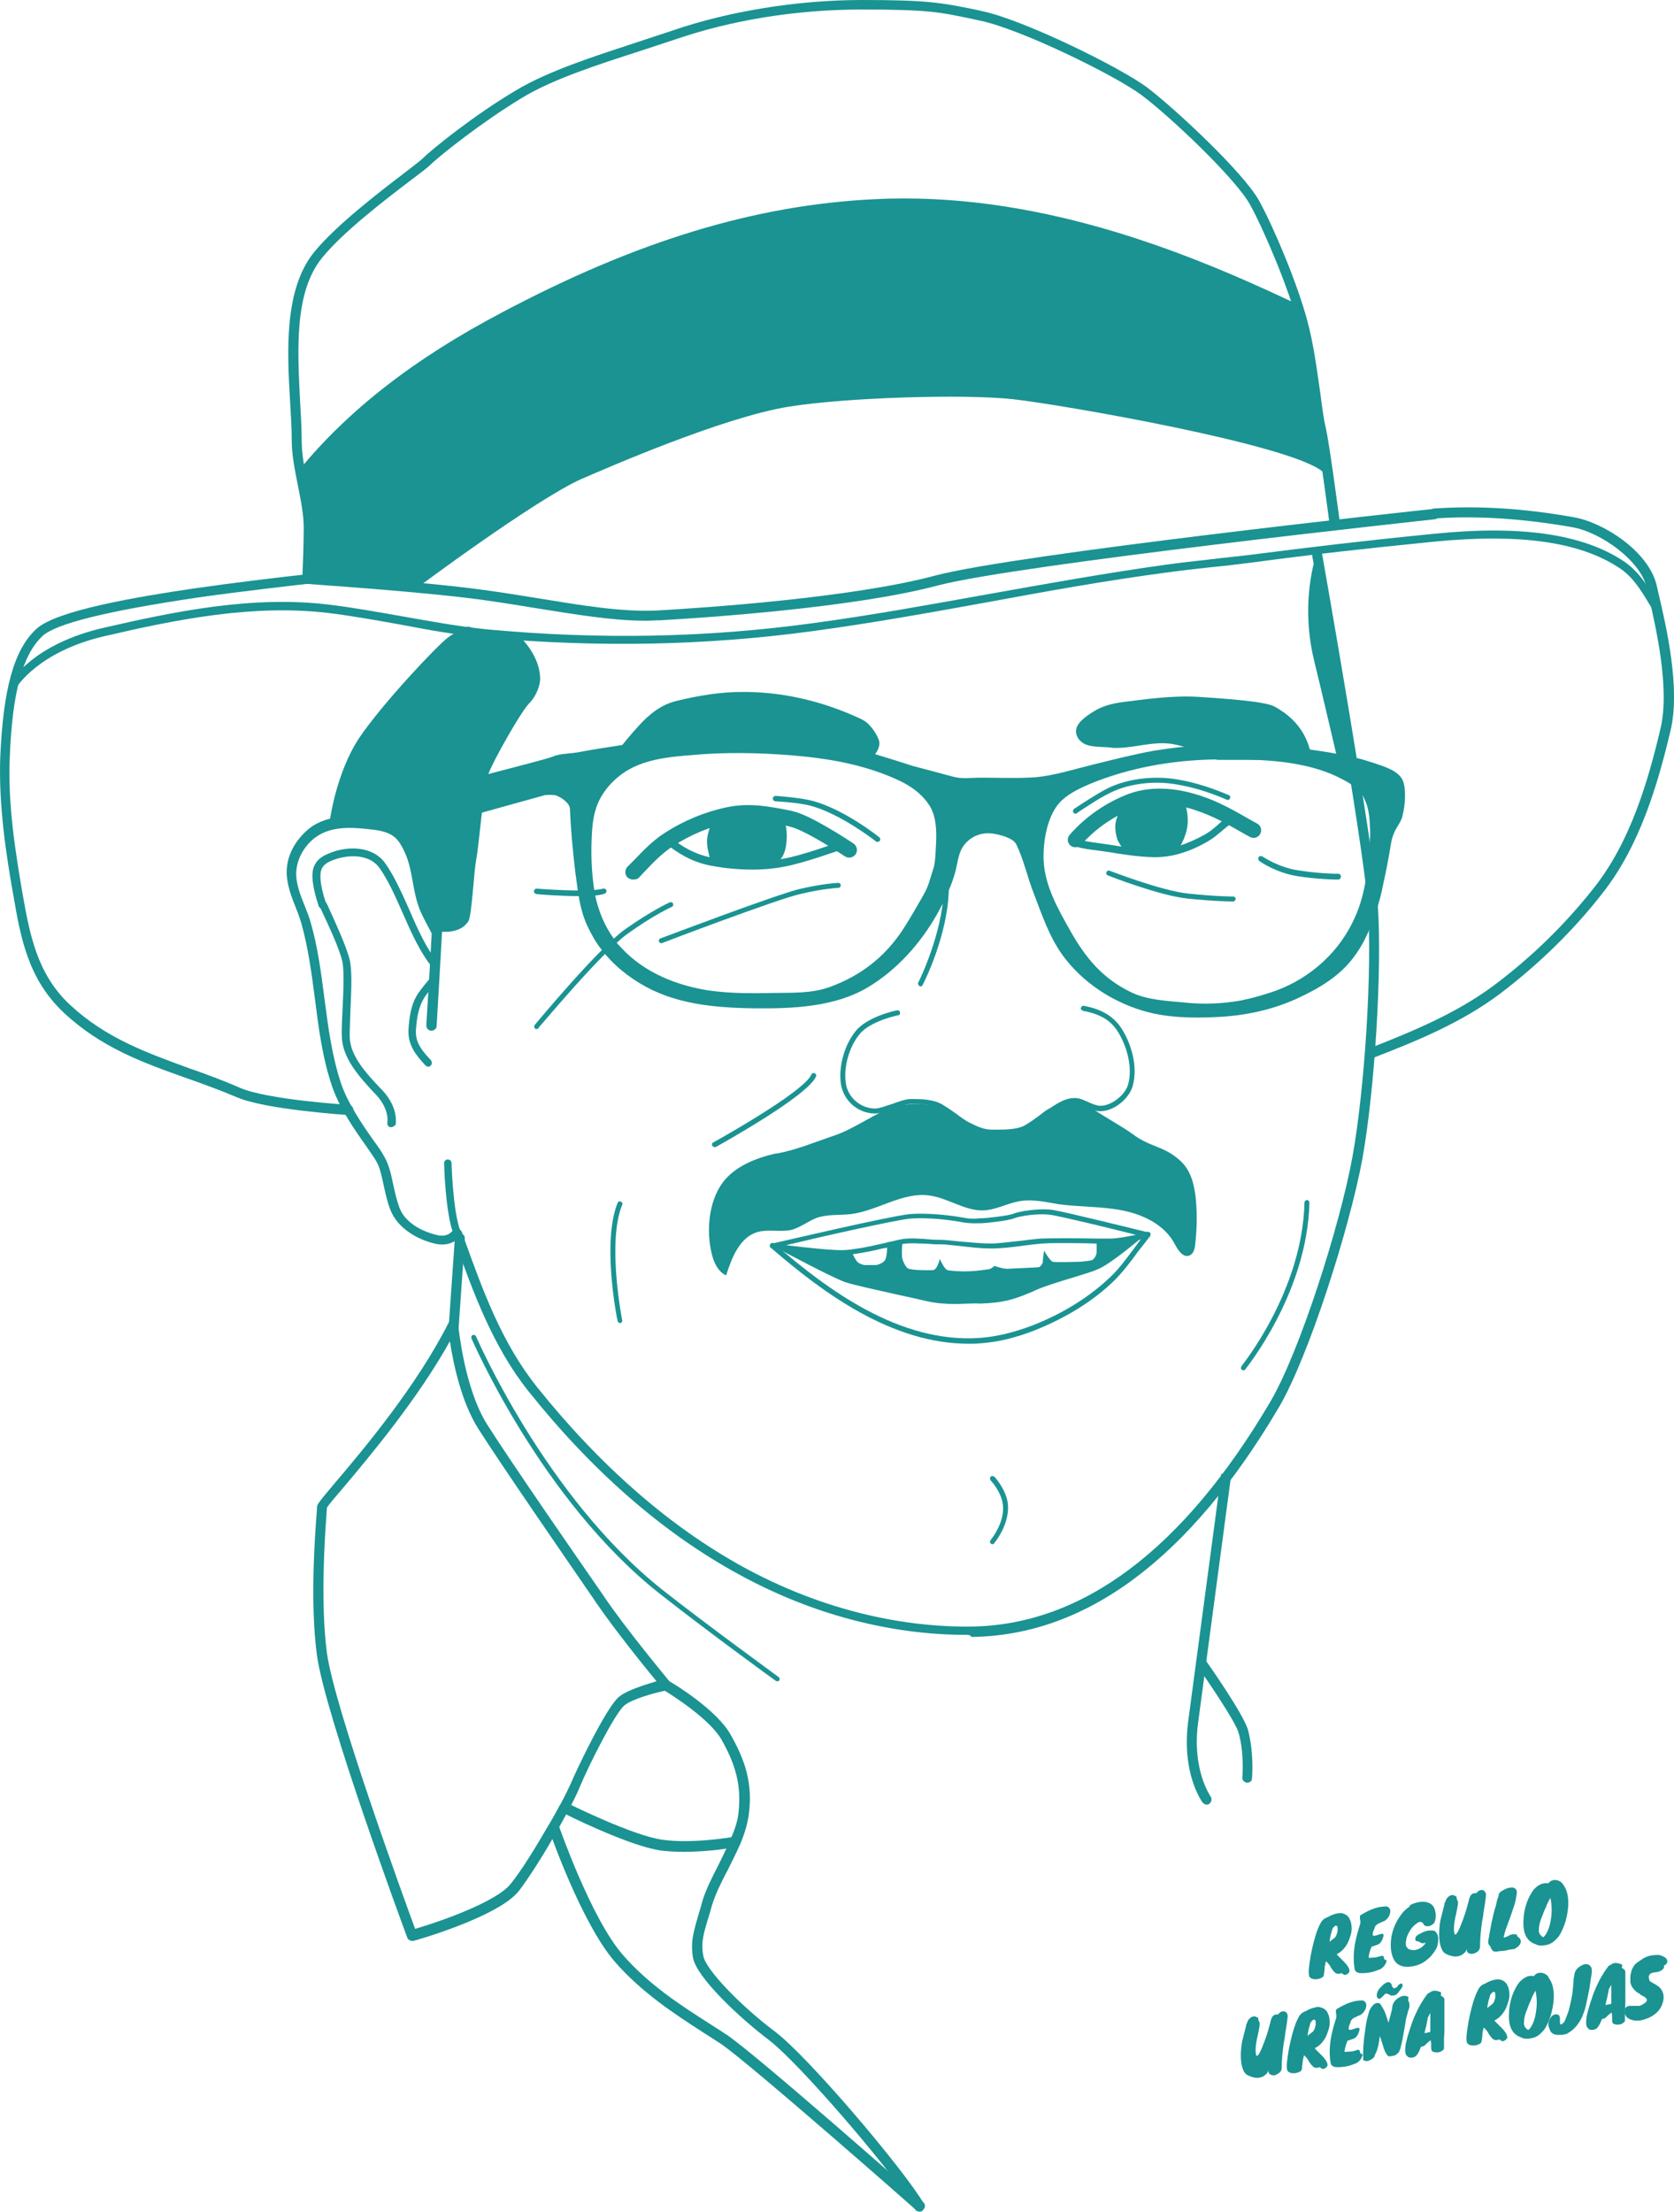 <?xml version="1.0" encoding="UTF-8"?>
<svg xmlns="http://www.w3.org/2000/svg" id="Lager_1" data-name="Lager 1" viewBox="0 0 404.31 534.1">
  <defs>
    <style>
      .cls-1 {
        fill: #1a9392;
        stroke-width: 0px;
      }
    </style>
  </defs>
  <g>
    <path class="cls-1" d="M172.56,277c-.2,0-.4-.1-.5-.3-.2-.3-.1-.7.2-.8,6.1-3.4,22.2-12.8,23.7-16.4.1-.3.5-.5.8-.3.3.1.5.5.3.8-2,4.7-23.3,16.5-24.2,17-.1,0-.2,0-.3,0Z"></path>
    <path class="cls-1" d="M273.36,299.1l-11,.4-9.7-.1s-.2,0-.6.1h-.5l-7.8,1h-9.9l-5.6-.6-9.7-.3-4.3,1-.6.1-1.7.4-5,.9h0l-1.1.2h-.3l-8.4-.3-6.9-.7h-.3l1.1.8,9,4.7,5,2.2,6.3,1.6,11.2,2.5,6.3,1,7.4-.2,6.9-.8,5.9-1.9,5.9-2.2,8.9-2.8,3.7-1.9,4.7-3.4,1.4-1.1.6-.5-.9-.1ZM217.96,300.3c1.7-.3,4.5-.1,6.6,0,1.1.1,2,.1,2.7.1.9,0,2.6.2,4.5.4,2.5.3,5.4.6,7.4.6h0c2.3,0,5.2-.3,8-.7,1.6-.2,3.2-.4,4.5-.5,2.5-.2,8.9-.1,13.2,0v2.2c0,.7-.6,1.7-1.1,1.9-.5.2-2.9.4-2.9.4,0,0-5.9.2-6.6,0s-2.1-2.7-2.1-2.7c0,0-.3,2.2-.3,2.7s-.6,1.2-.9,1.3c-.3.1-6.2.3-7.4.4s-3.4-.7-3.4-.7c0,0-.5.6-1.3.8-.8.1-2.5.4-4.7.5s-4.7-.1-5.4-.3c-.7-.3-1.8-2.7-1.8-2.7-.2,1.2-.9,2.6-1.5,2.7s-3.7,0-3.7,0c0,0-2-.1-2.5-.4s-1.3-1.8-1.4-2.8c-.1-.9,0-2.6.1-3.2,0,.1,0,0,0,0ZM206.56,302.8c.2,0,.4-.1.6-.1,1.9-.3,4-.7,5.9-1.2.2,0,.4-.1.6-.1s.4-.1.6-.1c0,1.2-.2,2.5-.5,3-.5.7-1.5,1.1-2.2,1.2h-2.8c-.5-.1-1.4-.4-1.7-.8-.3-.3-.8-1.2-1.1-1.8.2-.1.4-.1.6-.1Z"></path>
    <path class="cls-1" d="M338.86,188.6c-1-2.5-4.6-3.5-6.9-4.3-1.4-.4-2.7-.9-4.1-1.2-.4-.1-.9-.2-1.3-.3s-.9-.2-1.3-.3c-.9-.2-1.7-.4-2.6-.5-2.1-.4-4.2-.7-6.3-1-3.7-.5-7.4-.7-11.1-.9-6.3-.3-12.6-.3-18.8.2h0c-2.6.2-5.2.6-7.8,1-5,.9-10,2.2-14.9,3.4-4.5,1.1-9.1,2.6-13.7,3-3.8.3-9.7.1-12.9.1s-4.7.4-7.2-.3-9.4-2.5-9.4-2.5c0,0-4.6-1.5-9.3-2.9-1.9-.6-3.8-1.1-5.4-1.5-16.2-4.1-35.8-3.9-53.6-1-.7.1-1.3.2-1.9.3h0c-3.8.6-7.3,1.1-9.8,1.6-2.9.6-5.3.4-7,1.2-1.2.5-9.8,2.7-15.5,4.2-2.8.7-4.8,1.2-4.8,1.2v9l3.3-.9,15.1-4.2s1.2-.1,2.2,0,3.7,1.7,3.8,3.3c.2,5.1.7,10.3,1.3,15.4.2,1.5.4,2.9.6,4.4,0,.4.1.8.2,1.2.4,2.5,1,4.9,2.1,7.3,1,2.1,2.1,4.1,3.5,5.8.3.3.5.7.8,1,3.1,3.7,7.1,6.6,11.4,8.7,1.1.5,2.3,1,3.4,1.4,6.8,2.4,14,2.9,21.2,3,9.2.1,19.5-.3,27.5-5.1,7-4.2,12.7-10.6,16.7-17.7.4-.8.9-1.6,1.3-2.4h0c.5-1.1,1.1-2.2,1.5-3.3h0c.6-1.4,1.1-2.8,1.5-4.2.8-2.8.7-5.6,3.1-7.7,1.6-1.5,3.8-2.1,6-1.8,1.5.2,4.9,1,5.7,2.6,1.8,3.7,2.7,8,4.2,11.8,2,5.2,3.7,10.4,7,15,4.7,6.4,11.6,11,19.1,13.3,5.8,1.8,12.2,1.9,18.2,1.6,6.6-.3,13.3-1.7,19.4-4.5,5.2-2.4,10.3-5.4,13.7-10.1,1.5-2,2.7-4.2,3.6-6.4.9-2,1.6-4.1,2.2-6.1h0c.5-1.6.9-3.3,1.2-4.9.7-3.1,1.3-6.2,1.8-9.3.2-1.5.6-2.8,1.3-4.1.6-1.1,1.4-2.1,1.6-3.3.6-2.3.9-6.2.1-8.3ZM226.06,204.1c-.1,1.7-.1,3.5-.5,5.2-.1.3-.2.7-.3,1-.7,2.1-1,3.7-2.1,5.6-1.4,2.5-3.7,6.5-5.3,8.9-4.3,6.4-10,10.8-17.3,13.5-4.6,1.7-9.5,1.4-14.3,1.5-5,.1-10,.1-15-.6-7.8-1.2-15.6-4.3-21.1-10.2-.4-.4-.8-.9-1.2-1.3-.2-.3-.5-.7-.7-1-2.3-3.2-3.7-6.7-4.5-10.4-.1-.4-.2-.8-.2-1.2-.6-3.7-.8-7.6-.7-11.5.1-2.7.2-5.5,1-8.1,1.2-4.1,4.5-7.7,8.1-9.7,5.3-3,12.2-3.2,18.2-3.7,8-.5,16.2-.2,24.2.6,7.7.8,15.5,2.4,22.6,5.7,2.8,1.3,5.5,3.1,7.3,5.8,1.9,2.6,2,6.6,1.8,9.9ZM330.06,211.1c0,.2-.1.5-.1.7s-.1.5-.1.7h0c-.5,3.1-1.3,6.1-2.6,9-3.6,8.2-10.6,14.6-19,17.7-2.8,1-5.6,1.8-8.5,2.4-4.5.8-9.1,1-13.7.5-4.2-.4-8.9-.6-12.7-2.4-7-3.3-11.2-8.4-14.9-15-3-5.3-6.1-10.8-6.4-16.9-.2-4.6.9-11.5,4.6-14.7,1.9-1.7,4.3-2.8,6.6-3.8,9.5-3.9,19.7-5.7,30-5.9h7.6c7.5.2,15.4,1,22,4.1,1.2.6,2.4,1.2,3.6,2h0c1.3.8,2.3,1.8,2.9,3v.1c1.1,2,1.4,4.3,1.5,6.8.1,1.1.1,2.3,0,3.4h0c0,2.7-.4,5.5-.8,8.3Z"></path>
    <path class="cls-1" d="M240.96,274.2h-1.3c-2.3,0-3.9-.8-5.6-1.7l-.4-.2c-1-.5-2.2-1.4-3.5-2.3-1.1-.8-2.2-1.6-3.2-2.2-2-1.2-4.9-1.2-7-1.2-1,0-2.5.6-4.1,1.1-1.7.6-3.3,1.2-4.5,1.2-4.2,0-7.8-3.2-8.3-7.4-.5-4.1.9-9.2,3.6-12.5,2.8-3.5,9.7-5,10-5,.3-.1.7.1.7.5.1.3-.1.7-.5.7-.1,0-6.8,1.4-9.3,4.6-2.5,3.1-3.8,7.8-3.3,11.6.4,3.6,3.6,6.3,7.1,6.3,1,0,2.5-.6,4.1-1.1,1.7-.6,3.3-1.2,4.5-1.2,2.3,0,5.3,0,7.6,1.3,1,.6,2.2,1.4,3.3,2.2,1.2.9,2.4,1.8,3.3,2.2l.4.2c1.6.8,3.1,1.5,5.1,1.5h.6c2.2,0,4.9,0,6.8-.8,1.4-.7,3.3-2.1,4.6-3.1.6-.5,1.2-.9,1.6-1.1l.2-.1c2.3-1.5,4.9-3.3,7.9-2.2.5.2.9.4,1.4.6.8.4,1.6.7,2.5.9,2.8.4,6.5-2.5,7.2-5.1,1.2-4.2-.4-9.5-2.5-12.8-1.7-2.7-4.2-4.2-8.4-5-.3-.1-.6-.4-.5-.7s.4-.6.7-.5c4.4.8,7.3,2.6,9.2,5.6,2.1,3.3,4,8.9,2.6,13.8-.9,3.2-5,6.5-8.6,6-1-.2-1.9-.6-2.8-.9-.4-.2-.9-.4-1.3-.5-2.4-.9-4.6.6-6.8,2l-.2.1c-.4.3-.9.6-1.5,1.1-1.5,1.1-3.3,2.5-4.9,3.2-1.8.9-4.3.9-6.5.9Z"></path>
    <path class="cls-1" d="M187.16,278.6c-4.7,1.1-9.8,3.1-12.7,7.1-3.4,4.7-3.9,11.9-2.5,17.3.5,2,1.5,4.1,3.4,5,1.4-4.3,3.3-9.3,7.7-10.5,2.6-.7,5.5.1,8.1-.5,2.2-.6,4-2.1,6.1-2.9,2.6-.9,5.5-.6,8.2-.9,6.5-.8,12.5-5.4,19-4.5,4.5.6,8.5,3.7,13,3.6,3.2-.1,6.1-1.9,9.3-2.3,2.9-.4,5.9.3,8.9.8,5.1.7,10.3.5,15.4,1.5s10.2,3.5,12.6,8c.8,1.5,2,3.5,3.6,2.9,1-.4,1.3-1.6,1.4-2.6.4-3.5.5-7.1.2-10.6s-1.1-7.2-3.7-9.6c-4.1-3.8-7.2-3.2-11.7-6.6-2.6-1.9-7.8-4.7-10.4-6.6-2-1.4-5.2-1.1-7.3,0-2.1,1.1-4.6,3.5-6.7,4.7-4.5,2.4-10.4,2.1-15.1.1-2.9-1.3-3.6-3.5-6.6-4.5-4.2-1.3-9.1-1.2-13.1.4-4,1.7-8.8,5.1-13,6.4-4.4,1.5-8.7,3.3-13.3,4.2-.2,0-.5.1-.8.1Z"></path>
    <path class="cls-1" d="M230.56,314.9c-2.3,0-4.6-.2-6.8-.7-1.7-.4-4.4-1-7.2-1.6-4.9-1.1-10.4-2.3-12.5-3-3.3-1.2-15.3-7.6-15.8-7.9-.3-.2-.4-.5-.3-.8.2-.3.5-.4.8-.3.1.1,12.4,6.7,15.6,7.8,2,.7,7.5,1.9,12.4,3,2.8.6,5.5,1.2,7.3,1.6,4,1,8.4.7,12.7.4l1.9-.1c4.5-.3,7.1-1.4,10.8-2.9l.4-.2c2.2-.9,5.6-2,8.7-2.9,2.5-.8,4.9-1.5,6.2-2,2.8-1.1,9.7-6.9,9.7-7,.3-.2.6-.2.9.1.2.3.2.6-.1.9-.3.2-7.1,6-10.1,7.2-1.3.6-3.7,1.3-6.3,2.1-3,.9-6.5,2-8.6,2.9l-.4.2c-3.7,1.6-6.4,2.7-11.2,3l-1.9.1c-2-.1-4.1.1-6.2.1Z"></path>
    <path class="cls-1" d="M233.96,324.5c-18.6,0-35.2-12.3-47.8-23.2-.3-.2-.3-.6-.1-.9s.6-.3.9-.1c13,11.3,30.4,24.1,49.6,22.8,4.1-.3,8.3-1.3,13-3.1,7.4-2.9,13.8-7,18.7-11.7,2.1-2,3.9-4.5,5.7-6.9.9-1.2,1.8-2.5,2.8-3.7.2-.3.6-.3.9-.1.3.2.3.6.1.9-.9,1.2-1.8,2.4-2.8,3.6-1.8,2.5-3.7,5-5.8,7.1-5,4.9-11.6,9-19.1,12-4.8,1.9-9.1,2.9-13.3,3.2-1,.1-1.9.1-2.8.1Z"></path>
    <path class="cls-1" d="M277.76,297.9h0c0-.1-.1-.2-.2-.2,0,0-.1-.1-.2-.1h-.1c-2-.5-19.8-4.9-22.9-5.4-3.3-.5-8.2.3-9.6.9-1.1.5-6.8,1.1-7.5,1.1h-.7c-.8.1-1.9.2-3.6-.1-2.7-.5-8.5-1.3-13.3-.9-4.9.5-30.9,6.6-33.1,7.1h-.1q-.1,0-.2.1c-.1,0-.2.1-.2.2s-.1.2-.1.3h0c0,.2.1.3.2.4s.2.1.3.1.8.1,1.9.2h.1c.7.1,1.5.2,2.4.3.3,0,.6.1.9.1h0c4,.4,9.1,1,11.7,1,.8,0,1.6-.1,2.5-.2.2,0,.4,0,.7-.1.2,0,.4-.1.6-.1,1.9-.3,4-.7,5.9-1.2.2,0,.4-.1.6-.1s.4-.1.6-.1c.3-.1.7-.2,1-.2,1-.2,1.9-.4,2.6-.6h.1c1.7-.3,4.5-.1,6.6,0,1.1.1,2,.1,2.7.1.9,0,2.6.2,4.5.4,2.5.3,5.4.6,7.4.6h0c2.3,0,5.2-.3,8-.7,1.6-.2,3.2-.4,4.5-.5,2.5-.2,8.9-.1,13.2,0h3.5c1,0,2.6-.2,4.1-.5.3,0,.6-.1.8-.1.6-.1,1.2-.2,1.7-.3h0c.2,0,.4-.1.6-.1.9-.2,1.6-.3,1.7-.4q.1,0,.2-.1h0c.1-.1.1-.2.2-.3v-.6ZM219.66,294.3c4.7-.4,10.4.4,13,.9,1.8.3,3.1.2,3.9.2h.5c.7,0,6.6-.6,7.9-1.2,1.2-.5,5.8-1.3,9-.8,2.5.4,15,3.4,20.4,4.8-2,.4-4.6.9-6.1.9h-3.4c-4.3-.1-10.9-.1-13.5,0-1.3.1-2.9.3-4.5.5-2.8.3-5.7.7-7.8.7h0c-2,0-4.8-.3-7.3-.5-2-.2-3.7-.4-4.6-.4-.6,0-1.5,0-2.6-.1-2.3-.2-5.1-.4-7,0-.7.1-1.6.4-2.7.6-.2,0-.5.1-.8.2-2.3.5-5.1,1.2-7.6,1.5-1.2.2-2.3.3-3.2.3-2.9,0-9.3-.7-13.4-1.2,7.8-1.9,26-6,29.8-6.4Z"></path>
    <g>
      <path class="cls-1" d="M152.86,212.4c-.5,0-.9-.2-1.3-.5-.7-.7-.7-1.9,0-2.6l1.5-1.5c2.3-2.4,4.6-4.8,7.4-6.6,4.6-3,9.9-5.2,15.3-6.3,5.4-1.1,10.3-.1,15.4.9l.3.1c4.3.9,13.6,7.1,14.7,7.8.8.6,1.1,1.7.5,2.6-.6.8-1.7,1.1-2.6.5-2.7-1.8-10.3-6.6-13.4-7.2l-.3-.1c-4.7-1-9.2-1.9-13.9-.9-5,1-9.8,3-14,5.8-2.5,1.6-4.7,3.9-6.8,6.1-.5.5-1,1.1-1.5,1.6-.3.2-.8.3-1.3.3Z"></path>
      <path class="cls-1" d="M181.86,210c-3.8,0-7.2-.4-9.3-.8-4-.6-7.5-2.2-11-4.9-.4-.3-.5-.9-.2-1.3.3-.4.9-.5,1.3-.2,3.3,2.5,6.4,3.9,10.2,4.5,5.7.9,11.6,1,16.2.1,4.7-.8,13.1-3.9,13.2-3.9.5-.2,1,.1,1.2.6s-.1,1-.6,1.2c-.4.1-8.6,3.1-13.5,4-2.6.5-5.1.7-7.5.7Z"></path>
      <path class="cls-1" d="M171.86,208.1c-.3,0-1-3.2-1-3.6-.3-2,.2-3.7.9-5.5l9.1-2.4s8.2.8,8.3.8c.2,0,.7,2.2.7,2.4.2,1.1.2,2.3.1,3.5-.1,1.1-.3,2.2-.8,3.2-.4.9-1.1,1.5-1.6,2.3,0,0-15.7-.7-15.7-.7Z"></path>
      <path class="cls-1" d="M211.96,203.3c-.1,0-.3,0-.4-.1s-8.4-6.6-15.7-8.6c-2.9-.8-8.6-1.1-8.6-1.1-.3,0-.6-.3-.6-.7,0-.3.3-.6.7-.6.2,0,5.8.4,8.9,1.2,7.5,2,15.8,8.5,16.1,8.8.3.2.3.6.1.9-.1.1-.3.2-.5.2Z"></path>
      <path class="cls-1" d="M159.76,227.8c-.2,0-.5-.2-.6-.4-.1-.3,0-.7.4-.8,1.1-.4,28-10.6,33.5-11.9,5.5-1.3,9.3-1.5,9.4-1.5.3,0,.6.2.6.6,0,.3-.2.6-.6.6,0,0-3.8.2-9.2,1.5-5.4,1.2-33.1,11.7-33.5,11.9.1,0,0,0,0,0Z"></path>
      <path class="cls-1" d="M129.66,248.5c-.1,0-.3,0-.4-.1-.3-.2-.3-.6-.1-.9.6-.7,15.2-18.3,21.7-23,6.5-4.6,10.7-6.5,10.9-6.6.3-.1.7,0,.8.3s0,.7-.3.8c0,0-4.3,1.9-10.7,6.5s-21.3,22.6-21.5,22.7c0,.2-.2.3-.4.3Z"></path>
      <path class="cls-1" d="M139.96,216.4c-4.7,0-10-.4-10.4-.5-.3,0-.6-.3-.6-.7,0-.3.3-.6.7-.6.1,0,12.4,1,16,0,.3-.1.7.1.8.4.1.3-.1.7-.4.8-1.3.5-3.6.6-6.1.6Z"></path>
    </g>
    <g>
      <path class="cls-1" d="M259.76,204.6c-.4,0-.9-.1-1.2-.4-.8-.7-.9-1.8-.2-2.6,3.7-4.3,8.9-7.9,14.3-9.9,6.3-2.3,12.8-1,17.1.4,4.7,1.5,8.6,3.8,12.8,6.2l1.1.6c.9.5,1.2,1.6.7,2.5s-1.6,1.2-2.5.7l-1.1-.6c-4-2.3-7.8-4.5-12.2-5.9-3.8-1.3-9.5-2.4-14.7-.4-4.8,1.8-9.4,5-12.7,8.8-.4.4-.9.6-1.4.6Z"></path>
      <path class="cls-1" d="M279.06,207c-3.7,0-8.1-.7-11.7-1.3-.7-.1-1.4-.2-2.2-.3-2.4-.3-4.9-.6-6.5-1.5-.4-.2-.6-.8-.4-1.2.2-.5.8-.6,1.2-.4,1.2.7,3.7,1,5.8,1.3.8.1,1.5.2,2.2.3,3.6.6,7.9,1.3,11.4,1.3h0c3.8,0,7.7-1.2,12.2-3.7,1.2-.7,2.3-1.6,3.4-2.6.3-.3.7-.6,1-.9.4-.3,1-.3,1.3.1.3.4.3,1-.1,1.3l-1,.8c-1.2,1-2.4,2.1-3.8,2.9-4.4,2.6-8.7,3.9-12.8,3.9h0Z"></path>
      <path class="cls-1" d="M271.66,205.4c-.3,0-1.7-2.3-1.8-2.7-.3-1-.5-2-.5-3,0-1.9.9-3.3,1.6-5l7.3-2.4,7.8,1.6c.2,0,.5,1.2.5,1.5.2.8.3,1.7.3,2.5.1,2.7-.9,4.8-2.1,7l-6.2,1.1s-6.9-.6-6.9-.6Z"></path>
      <path class="cls-1" d="M297.76,217.7s-4.1,0-10.9-.7-18.8-5.4-19.3-5.6c-.3-.1-.5-.5-.3-.8.1-.3.5-.5.8-.3.1,0,12.3,4.8,19,5.5s10.7.7,10.8.7c.3,0,.6.3.6.6-.1.3-.3.6-.7.6Z"></path>
      <path class="cls-1" d="M323.26,212.4h-1c-2.4-.1-4.8-.2-8.8-.8-5.2-.8-9.1-3.5-9.3-3.7-.3-.2-.3-.6-.2-.9.2-.3.6-.3.9-.2,0,0,3.9,2.7,8.8,3.4,4,.6,6.2.7,8.6.8h1c.3,0,.6.3.6.6,0,.5-.3.8-.6.8Z"></path>
    </g>
    <path class="cls-1" d="M262.86,180c-.2-.1-.4-.1-.6-.2-1.5-.6-2.7-2.2-2.3-3.8.4-1.9,3.3-3.7,4.9-4.6,1.8-1,3.9-1.5,5.9-1.8,6.2-.8,12.7-1.7,18.9-1.3,4.5.3,15.8,1,18.1,2.3,7.1,3.8,8.3,9.3,8.8,11.1s-6,1.8-6,1.8h-16.4c-.3,0-.6-.1-.9-.2-1.6-.8-7.4-3.6-11.7-3.8-4.3-.2-8.5,1.3-12.8,1.1-1.8-.3-4-.1-5.9-.6Z"></path>
    <path class="cls-1" d="M148.86,181.8c1.6-2.2,3.4-4.3,5.2-6.3,2.7-3,5.6-5.4,9.6-6.3,5-1.2,10.3-2.1,15.4-2.1,9.8-.1,19.5,2.2,28.4,6.3.5.2,1,.5,1.5.8,1.4,1,2.7,2.9,3.3,4.5.8,2.3-2.1,4.7-2.1,4.7l-34-4.9-18,1.1c0-.1-9.3,2.2-9.3,2.2Z"></path>
    <path class="cls-1" d="M233.36,394.8c-18.4,0-37.4-5-54.9-14.6-18.2-9.9-35.3-24.8-50.8-44.2-8.6-10.8-13.3-23.7-17.8-36.3-1,.6-2.5,1.1-4.5.7-4.2-.9-9.3-3.6-11.1-8.3-.8-2.1-1.2-4.1-1.6-5.9-.5-2.3-.9-4.3-1.8-5.8-.5-.9-1.4-2.1-2.4-3.6-2.7-3.8-6.4-9.1-8.2-14.3-2.4-7-3.3-14.2-4.2-21.3-.8-6.1-1.6-12.3-3.3-18.3-.3-1-.7-2.2-1.2-3.4-1.2-3-2.5-6.3-2.3-9.6.3-4.9,3.6-8.6,6.2-10.4,4.8-3.1,10.7-2.4,15.4-1.8,2.8.3,4.9,1.2,6.4,2.5,1,.9,1.7,2.1,2.3,3.1,1.6,2.9,2.1,5.9,2.6,8.8.4,2.2.8,4.3,1.6,6.4.6,1.4,2.9,5.8,2.9,5.9.1.2.2.4.1.7,0,0-1,17.8-1.3,22.6,0,.7-.6,1.2-1.3,1.2s-1.2-.6-1.2-1.3c.3-4.4,1.2-19.7,1.3-22.2-.6-1.1-2.4-4.5-2.9-5.8-.9-2.3-1.3-4.6-1.7-6.8-.5-2.8-1-5.4-2.4-8-.5-.9-1-1.8-1.8-2.5-1.1-1-2.7-1.6-5-1.9-4.3-.5-9.7-1.2-13.8,1.5-2.2,1.4-4.8,4.5-5.1,8.5-.2,2.8,1,5.8,2.1,8.5.5,1.3,1,2.5,1.3,3.6,1.8,6.1,2.6,12.5,3.4,18.6.9,6.9,1.8,14,4.1,20.8,1.7,4.8,5.2,9.9,7.9,13.7,1.1,1.5,2,2.8,2.5,3.8,1.1,1.9,1.6,4.2,2.1,6.6.4,1.8.8,3.7,1.5,5.6,1.4,3.8,5.7,5.9,9.3,6.7,2.5.5,3.4-1,3.5-1,.2-.4.7-.7,1.2-.6.5,0,.9.4,1.1.8l.4,1.2c4.7,13.1,9.2,25.5,17.7,36.2,15.3,19.1,32.1,33.8,50,43.6,17.6,9.6,36.7,14.5,55,14.3,26.8-.4,51.1-18.6,72.1-54.2,7.1-12,16.9-42.7,19.9-59.3,3-16.6,4.8-45.6,3.7-60.8-1-14.3-13.2-83.4-13.4-84.1-.1-.7.3-1.3,1-1.4.6-.1,1.3.3,1.4,1,.5,2.8,12.3,69.9,13.4,84.4,1.1,15.4-.7,44.6-3.7,61.4-3.1,16.8-13,47.9-20.2,60.1-21.5,36.4-46.5,55.1-74.2,55.4-.4-.5-.8-.5-1.3-.5Z"></path>
    <path class="cls-1" d="M331.06,255.6c-.5,0-1-.3-1.1-.8-.2-.6.1-1.3.7-1.6,11.2-4.4,21.2-8.6,30.1-15.2,9.1-6.8,17.3-14.8,24.3-23.7,8.8-11.2,13-25.7,16-38.4,2.3-9.8-1.2-24.6-2.8-31.7-.2-.8-.4-1.6-.5-2.2-1.5-6.6-11.1-13.5-18.1-14.7-12.1-2.1-22.9-2.8-33.1-2.1-.6.1-1.3-.5-1.3-1.1,0-.7.5-1.3,1.1-1.3,10.4-.7,21.4-.1,33.7,2.1,7.1,1.2,18.2,8.2,20.1,16.6.1.6.3,1.3.5,2.2,1.7,7.3,5.3,22.5,2.8,32.8-3.1,13-7.4,27.8-16.5,39.3-7.1,9.1-15.5,17.2-24.7,24.2-9.1,6.8-19.3,11.1-30.7,15.5-.2.1-.4.1-.5.1Z"></path>
    <path class="cls-1" d="M84.36,269.3s-.1,0,0,0c-.9-.1-20-1.3-27.1-4.3-4-1.7-8.1-3.2-12.1-4.6-10.7-3.8-20.7-7.4-29.7-15.8-8.7-8.1-10.5-18.3-12.2-28.2-1.8-10.1-3.6-21.8-3.2-33.5.7-16.5,3.3-26,8.7-31,4.8-4.5,24.4-7.8,38.8-9.9,7.6-1.1,21.6-2.8,25.5-3.2.1-2.4.3-8.3.3-11.2,0-3.4-.7-6.7-1.4-10.3s-1.5-7.3-1.5-11c0-2.8-.2-6-.4-9.4-.7-12-1.5-27,5.8-36,5.2-6.4,15.6-14.4,21.9-19.2,2.2-1.7,3.9-3,4.4-3.5,2.2-2.2,12.5-10.5,22.5-16.4,7.8-4.7,19.2-8.3,29.2-11.6,3-1,5.8-1.9,8.5-2.8,13.6-4.7,30.3-7.4,45.8-7.4s19,.6,27.3,2.3l1.8.4c10,2.1,33.4,13.6,39.9,18.5,6.7,5.1,23.1,20.4,26.9,27.2,3.6,6.5,9.3,20.1,11.7,29.1,1.5,5.5,2.4,12.4,3.2,18,.4,3.2.8,6,1.2,7.6,1,4.3,3.4,22.8,3.5,23.5s-.4,1.3-1.1,1.4c-.7.1-1.3-.4-1.4-1.1,0-.2-2.5-19.1-3.4-23.3-.4-1.7-.8-4.5-1.2-7.8-.7-5.5-1.7-12.4-3.1-17.7-2.3-8.6-8-22.2-11.5-28.6s-19.5-21.5-26.2-26.5c-6.4-4.8-29.3-16-39-18l-1.8-.4c-8.1-1.7-10.8-2.3-26.8-2.3s-31.6,2.6-45,7.2c-2.7.9-5.5,1.8-8.5,2.8-9.9,3.2-21.2,6.8-28.7,11.4-9.6,5.8-19.9,14-22,16.1-.6.6-2.2,1.8-4.7,3.7-6.2,4.7-16.5,12.6-21.5,18.8-6.7,8.3-5.9,22.1-5.3,34.3.2,3.4.4,6.7.4,9.6,0,3.5.7,7.1,1.4,10.6s1.4,7.1,1.4,10.7-.3,12-.3,12.3c0,.6-.5,1.1-1.1,1.2-.2,0-17.7,2-26.5,3.3-21.7,3.2-34.3,6.3-37.5,9.3-4.8,4.5-7.3,13.6-7.9,29.3-.5,11.5,1.4,23,3.1,33,1.7,9.5,3.4,19.3,11.5,26.8,8.6,8,18.4,11.5,28.8,15.3,4,1.4,8.1,2.9,12.2,4.7,6.7,2.9,26,4.1,26.2,4.1.7,0,1.2.6,1.2,1.3.2.6-.4,1.2-1,1.2Z"></path>
    <path class="cls-1" d="M72.96,115c-.2,0-.4-.1-.6-.2-.4-.3-.5-.9-.1-1.3,11.7-14.3,27.6-26.8,48.9-38,32.6-17.3,61.2-26,90.1-27.4,38.3-1.9,73.6,12,100,24.4l3,1.4c.5.2.7.8.4,1.2-.2.5-.8.7-1.2.4l-3-1.4c-26.2-12.3-61.1-26.1-99.1-24.2-28.6,1.4-56.9,10.1-89.3,27.2-21,11.1-36.8,23.4-48.3,37.5-.3.3-.5.4-.8.4Z"></path>
    <path class="cls-1" d="M155.96,149.9c-8,0-16.9-1.5-26.3-3-4.2-.7-8.6-1.4-12.9-2-15.2-2.1-42.2-3.8-42.5-3.9-.7,0-1.2-.6-1.1-1.3,0-.7.6-1.2,1.3-1.1.3,0,27.4,1.8,42.6,3.9,4.4.6,8.8,1.3,13,2,10.5,1.7,20.5,3.4,29.1,2.9,10.6-.6,46.6-3,66.7-8.4,19.5-5.2,116.3-15.7,120.4-16.1.7-.1,1.3.4,1.4,1.1s-.4,1.3-1.1,1.4c-1,.1-100.8,10.9-120.1,16-20.3,5.4-56.5,7.8-67.1,8.4-1.2,0-2.3.1-3.4.1Z"></path>
    <path class="cls-1" d="M99.56,142.7c-.3,0-.6-.1-.7-.4-.3-.4-.2-1,.2-1.3,1.2-.9,29.1-21.8,40.6-26.9,5.6-2.5,34.2-15.1,50.6-17.7,13.8-2.2,42.4-3.1,54.6-1.8,10.2,1.1,67.1,10.6,75.8,17.9.4.3.4.9.1,1.3s-.9.4-1.3.1c-7.9-6.6-62.5-16.1-74.8-17.5-12.1-1.3-40.4-.4-54.1,1.8-16.2,2.6-44.6,15.1-50.2,17.5-11.3,5.1-40,26.5-40.2,26.7-.2.2-.4.3-.6.3Z"></path>
    <path class="cls-1" d="M3.36,166.2c-.2,0-.3,0-.5-.1-.4-.3-.6-.8-.3-1.3.2-.4,5.5-9.3,22.5-13.2,17.4-4,35.9-7.8,54.3-5.6,5.9.7,11.8,1.8,17.6,2.8,6.8,1.2,13.8,2.5,20.8,3.2,27.1,2.5,52.8,2,78.5-1.5,14.1-1.9,28.4-4.5,42.3-7,14-2.5,28.5-5.1,42.8-7.1,3.6-.5,7.2-.9,10.8-1.3,3.2-.4,6.4-.7,9.7-1.1,14.9-1.9,27.4-3.4,44.5-5.1,20.7-2.1,35.7,0,45.6,6.5,3.7,2.4,5.8,5.9,7.4,8.5.5.9,1,1.6,1.4,2.2.3.4.2,1-.2,1.3-.4.3-1,.2-1.3-.2-.5-.6-1-1.4-1.5-2.3-1.5-2.4-3.5-5.8-6.9-7.9-9.5-6.2-24-8.2-44.4-6.2-17.1,1.7-29.6,3.1-44.5,5.1-3.2.4-6.5.8-9.7,1.1-3.6.4-7.2.8-10.8,1.3-14.3,1.9-28.8,4.5-42.8,7.1-13.8,2.5-28.2,5.1-42.3,7-25.8,3.5-51.6,4-78.9,1.6-7-.6-14.1-1.9-20.9-3.2-5.7-1-11.6-2.1-17.5-2.8-18.1-2.1-36.5,1.6-53.7,5.6-16.1,3.7-21.3,12.3-21.3,12.3,0,.1-.4.3-.7.3Z"></path>
    <path class="cls-1" d="M80.56,199.1h-.1c-.5-.1-.9-.5-.8-1s1.6-11.6,7.1-19.9c5.5-8.2,19-22.5,21.5-24.3s4.6-2.5,4.6-2.5c.5-.2,1,.1,1.2.6s-.1,1-.6,1.2c0,0-1.9.7-4.2,2.3-2.5,1.7-15.7,15.7-21,23.8-5.3,7.9-6.8,19-6.8,19.1-.1.4-.5.7-.9.7Z"></path>
    <path class="cls-1" d="M105.76,224.9s5.3,1,7.4-2.5c.8-1.4,1.3-12.2,1.9-15.1.6-2.9,1.7-17.3,2.9-20.4,1.1-3.1,7.9-15.1,9.8-17s2.7-4.6,2.7-5.9c0-5.6-4.6-9.9-4.6-9.9l-10-1.4c-2.1-.3-5.6.5-7.1,2l-13.2,13.8c-2.7,2.5-8.9,10.1-10.3,13.5l-4.7,16.3,11.8,1.3c3,.6,6.1,3.9,7.2,6.7l1.1,2.9c.2.7,1.4,8.1,1.7,8.8l3.4,6.9Z"></path>
    <path class="cls-1" d="M149.76,319.5c-.3,0-.5-.2-.6-.5-.2-.8-3.8-19.1,0-28.5.1-.3.5-.5.8-.3.3.1.5.5.3.8-3.7,9.1,0,27.6,0,27.8.1.3-.1.7-.5.7.1,0,0,0,0,0Z"></path>
    <path class="cls-1" d="M259.76,196.5c-.2,0-.4-.1-.5-.3-.2-.3-.1-.7.2-.9,2.3-1.5,5-3.3,7.8-4.8,4.3-2.2,10.1-3.1,15.5-2.5,4.2.5,8.8,1.8,14,4,.3.1.5.5.3.8-.1.3-.5.5-.8.3-5.1-2.2-9.6-3.4-13.7-3.9-5.1-.6-10.7.3-14.7,2.4-2.8,1.4-5.4,3.2-7.7,4.7-.1.2-.3.2-.4.2Z"></path>
    <path class="cls-1" d="M222.36,238.2c-.1,0-.2,0-.3-.1-.3-.2-.4-.5-.3-.8.1-.1,5.9-11.8,6.2-22.6,0-.3.3-.6.6-.6h0c.3,0,.6.3.6.6-.2,11.1-6,22.6-6.3,23.1-.1.3-.3.4-.5.4Z"></path>
    <path class="cls-1" d="M239.76,372.9c-.1,0-.3,0-.4-.1-.3-.2-.3-.6-.1-.9,0,0,3.7-4.4,2.9-8.9-.5-3-2.9-5.5-2.9-5.5-.2-.2-.2-.6,0-.9.2-.2.6-.2.9,0,.1.1,2.6,2.8,3.2,6.1.8,5-3,9.7-3.2,9.9,0,.2-.2.3-.4.3Z"></path>
    <path class="cls-1" d="M318.46,132.3s-4.8,11.6-1.1,27.1c1.2,4.8,5.9,24.9,5.9,24.9l3.6.3-8.4-52.3Z"></path>
    <path class="cls-1" d="M300.36,330.9c-.1,0-.3,0-.4-.1-.3-.2-.3-.6-.1-.9.1-.2,14.7-18.1,15.2-39.5,0-.3.3-.6.6-.6s.6.3.6.6c-.5,21.9-15.4,40.1-15.5,40.3,0,.1-.2.2-.4.2Z"></path>
    <path class="cls-1" d="M94.46,272.2h-.2c-.5-.1-.8-.6-.7-1.1,0-.1.6-3.1-2.7-6.7l-.5-.5c-3.6-3.9-7.7-8.4-7.8-13.6-.1-2,.1-4.4.2-7.1.2-4.2.4-8.9-.1-11.1-.7-3.1-3.5-9-4.8-11.8l-.6-1.3c-.2-.5,0-1,.5-1.2s1,0,1.2.5l.6,1.3c1.4,3.1,4.1,8.9,4.9,12.2.6,2.5.4,7.2.2,11.6-.1,2.6-.2,5.1-.2,7,.1,4.6,4,8.8,7.4,12.4l.5.5c4,4.3,3.2,8.1,3.2,8.3-.3.3-.7.6-1.1.6Z"></path>
    <path class="cls-1" d="M105.26,234.1c-.3,0-.5-.1-.7-.3-3-3.6-5.2-8.5-7.3-13.3-1.8-4.1-3.5-7.9-5.6-10.9-2.3-3.2-6.8-3.2-10-2.3-2,.6-3.4,1.2-4,2.6-.4,1-.6,3.2,1.1,8.3.2.5-.1,1-.6,1.2s-1-.1-1.2-.6c-1.5-4.6-1.9-7.8-1.1-9.6.9-2.2,3.1-3,5.2-3.7,3.8-1.1,9.2-1,12,3,2.2,3.1,4,7.2,5.8,11.2,2,4.7,4.2,9.5,7,12.9.3.4.3,1-.1,1.3-.1.1-.3.2-.5.2Z"></path>
    <path class="cls-1" d="M103.46,257.6c-.2,0-.5-.1-.7-.3-2.4-2.6-4.3-5-4.1-8.7.2-3,.6-6.2,2.4-8.8.9-1.3,1.9-2.5,3.3-4.1.3-.4.9-.4,1.3-.1.4.3.4.9.1,1.3-1.4,1.5-2.4,2.7-3.2,3.9-1.5,2.3-1.9,5.1-2.1,7.9-.2,3,1.4,5,3.6,7.3.3.4.3,1,0,1.3-.2.2-.4.3-.6.3Z"></path>
    <path class="cls-1" d="M74.26,139.8l-.5-19.6-.9-6.1,14.9-15.7c1.8-1.7,10.2-7.5,12.3-8.8l20.5-12.8,15.5-8,20.8-8,21.3-6.8,17.4-3.1c2.3-.7,7.5-1.2,9.9-1.4h24.3c4.7.1,20.4,2,24.9,3.4l23.4,7.1,25.8,10,10,4.7,7.2,38.2-24.1-7.7-25.2-5.3-30.7-4.6c-2.7-.4-16.1-.8-18.8-.4l-36,3.2c-.8.1-1.6.3-2.4.5l-22.7,7.8-14.7,5.4c-.5.3-.9.6-1.4.9l-18.3,10.1-20.3,14.1-6.9,5.1-9.4-.8-15.9-1.4Z"></path>
    <path class="cls-1" d="M110.36,298.4c-.4,0-.7-.2-.9-.6-1.9-5.2-2.2-16.4-2.2-16.9s.4-.9.9-.9h0c.5,0,.9.4.9.9,0,.1.3,11.4,2.1,16.3.2.5-.1,1-.6,1.2.1-.1-.1,0-.2,0Z"></path>
    <path class="cls-1" d="M223.36,532.5h0c0-.1,0-.2-.1-.2,0,0,0-.1-.1-.1-4.9-8.4-28.2-35.8-36-41.6-8.5-6.4-16.8-15.1-17.3-18.3-.6-3.3,0-5.2,1.6-10.4l.5-1.8c.8-2.6,2.2-5.5,3.8-8.5,1-2,2-4,2.9-6h0s.1-.1.1-.2h0c1-2.4,1.8-4.9,2.1-7.3,1-7.6-1-13.2-4.4-19.2-3.2-5.8-13.2-12-14.8-12.9-1.2-1.5-10.2-12.3-15.6-20.2l-.6-.9c-6.6-9.5-22.1-31.9-27.8-40.9-5.4-8.6-6.8-22.6-7-24v-.1c0-.6-.5-1-1-1.1s-1.1.1-1.3.6c0,.1-.1.1-.1.2h0c-7.6,15-20.2,30.1-27.1,38.2-4.2,5-4.6,5.5-4.6,6.2,0,.2,0,.8-.1,1.7-.4,5.3-1.6,21.6.1,34.1,2,14.5,21,66,21.8,68.1.2.6.9.9,1.5.8.9-.2,20.7-5.9,25.5-12.1,2.2-2.9,5.3-7.7,8-12.4.6-.9,1.1-1.8,1.6-2.8h0c.6-1.1,1.2-2.1,1.7-3.1h0c.4-.8.8-1.5,1.2-2.2,1-1.9,1.7-3.4,2.1-4.4,2.1-5.1,8.6-18.1,10.9-19.9,1.8-1.5,7.3-3,9.7-3.5,2,1.2,10.9,6.9,13.7,11.8,3.2,5.7,4.9,10.7,4.1,17.7-.2,2-.9,4-1.8,6.1-.4.9-.8,1.8-1.2,2.7-.6,1.3-1.3,2.6-1.9,3.9-1.6,3.1-3.1,6.1-3.9,8.9l-.5,1.8c-1.6,5.3-2.3,7.7-1.7,11.5.8,4.8,11.4,14.7,18.3,19.9,5.8,4.4,20.6,21.2,29.4,32.5,2.7,3.5,4.9,6.5,6,8.5l.1.1.1.1c.1.1.3.2.4.2h.7q.1,0,.2-.1c.2,0,.3-.2.4-.3s.1-.2.2-.3c0,0,.1-.1.1-.2v-.4c.2,0,.1-.1.1-.2ZM149.46,409.8c-3,2.5-10.1,17.3-11.6,20.9-.5,1.1-1.4,3-2.6,5.2,0,0,0,.1-.1.1h0c-.7,1.4-1.6,2.9-2.5,4.5-.1.1-.1.2-.2.3-3,5.2-6.5,10.9-9.1,14.1-3.3,4.3-16.9,9.1-23.1,10.9-2.8-7.6-19.5-53.5-21.3-66.6-1.6-12.2-.5-28.3-.1-33.5,0-.7.1-1.3.1-1.6.4-.7,2.2-2.8,4-4.9,6.4-7.6,17.9-21.3,25.7-35.3.8,5.2,2.7,14.6,6.9,21.2,5.8,9.1,21.2,31.4,27.8,41l.6.9c4.6,6.7,11.7,15.5,14.6,19-2.5.8-7.1,2.1-9.1,3.8Z"></path>
    <path class="cls-1" d="M222.16,534.1c-.3,0-.6-.1-.8-.3-.4-.4-40.3-35.5-47.2-40.2-1.4-.9-2.9-1.9-4.5-2.9-6.5-4.2-14.7-9.5-21.2-17-8-9.3-15.6-31-15.9-32-.2-.6.1-1.3.8-1.6.7-.2,1.3.1,1.6.8.1.2,7.7,22.2,15.4,31.1,6.3,7.3,14.3,12.4,20.7,16.5,1.6,1,3.1,2,4.5,2.9,7,4.7,45.8,38.9,47.4,40.4.5.4.6,1.2.1,1.7-.2.4-.5.6-.9.6Z"></path>
    <path class="cls-1" d="M165.16,447.2c-1.8,0-3.7-.1-5.4-.3-7.6-1-23.3-8.8-23.9-9.2-.6-.3-.9-1-.6-1.7.3-.6,1.1-.9,1.7-.6.2.1,16,8,23.2,8.9,7.2,1,17.2-.7,17.3-.8.6-.1,1.3.3,1.4,1,.1.7-.3,1.3-1,1.4-.4.3-6.5,1.3-12.7,1.3Z"></path>
    <path class="cls-1" d="M187.76,406c-.1,0-.3,0-.4-.1-.2-.1-17.2-12.5-28.1-21.1-28.6-22.6-45.2-61.2-45.4-61.6-.1-.3,0-.7.3-.8.3-.1.7,0,.8.3.2.4,16.7,38.7,45,61.2,10.9,8.6,27.9,20.9,28.1,21.1.3.2.3.6.1.9,0,0-.2.1-.4.1Z"></path>
    <path class="cls-1" d="M291.46,435.8c-.4,0-.7-.2-1-.5-.2-.3-5.1-7-3.5-19.5,1.6-12.1,8-59.9,8-59.9l2.4.3s-6.4,47.8-8,59.9c-1.5,11.4,3,17.6,3,17.7.4.5.3,1.3-.2,1.7-.1.2-.4.3-.7.3Z"></path>
    <path class="cls-1" d="M109.56,321.9q-.1,0,0,0c-.8,0-1.3-.6-1.2-1.3l1.5-21.6c0-.7.7-1.2,1.3-1.1.7,0,1.2.6,1.1,1.3l-1.5,21.6c-.1.6-.6,1.1-1.2,1.1Z"></path>
    <path class="cls-1" d="M301.26,430.5h-.1c-.7-.1-1.2-.7-1.1-1.3,0-.1.5-5.8-.9-10.7-.7-2.7-7.5-12.6-10-16.2-.4-.6-.3-1.3.3-1.7.6-.4,1.3-.3,1.7.3,1,1.4,9.4,13.4,10.3,17,1.4,5.4,1,11.3.9,11.6.1.5-.5,1-1.1,1Z"></path>
  </g>
  <g>
    <path class="cls-1" d="M319.76,476.8c0,.5-.4.8-1,1s-1.1.2-1.7.1c-.6-.2-.9-.5-.9-.9-.2-.7,0-2.2.4-4.7.7-3.6,1.5-6.3,2.4-7.9.2-.4.5-.7.7-.9.2-.1.4-.3.7-.4.3-.1.6-.3.8-.4.6-.3,1.2-.5,1.7-.6s1-.2,1.5,0c.5.1.9.4,1.2.7s.5.8.7,1.3c.1.5.2,1,.2,1.6s-.1,1.2-.3,1.8c-.2.6-.4,1.2-.7,1.8-.7,1.2-1.5,2.1-2.6,2.6l.2.3.7.7.8.8c.3.3.5.5.7.8s.4.5.5.8c.3.6.2,1-.2,1.3-.4.3-.7.4-.9.3-.1,0-.2-.1-.3-.2s-.2-.1-.4-.2c-.7.3-1.2.2-1.7-.3-.3-.3-.5-.6-.7-.9s-.3-.5-.4-.7c-.3-.4-.6-.7-.9-1-.1.3-.2.8-.3,1.3,0,.5-.1,1.2-.2,1.9h0ZM321.76,465.9c-.1.5-.2.9-.3,1.1-.1.4-.2.9-.3,1.4v.6l.2-.3.3-.2c.2-.2.4-.3.5-.4.2-.1.3-.3.4-.4.2-.3.4-.8.5-1.4v-.8c0-.3-.1-.4-.4-.5-.2,0-.5.3-.8.7,0,.1,0,.2-.1.2Z"></path>
    <path class="cls-1" d="M330.66,472.8c.7,0,1.2-.1,1.6-.1.3-.1.8-.2,1.5-.4.2,0,.4.1.4.2.1.1.1.2.1.3s0,.2.1.3c0,.1.2.2.4.2.1,0,.2.1.1.3,0,.2-.1.4-.2.6-.3.6-.7,1-1.2,1.3-.8.3-1.5.6-2,.7-.8.2-1.7.3-2.6.3-1.1,0-1.6-.4-1.7-1.1-.4-2.5-.2-5.1.5-7.8.2-.9.5-1.8.8-2.8.1-.2.1-.4.1-.7,0-.2,0-.5-.1-.7v-.6c0-.2.1-.3.3-.4,2.3-1.4,4.2-2,5.7-2,.5-.1.9.1,1.1.4s.3.7.2,1.1c-.1.4-.2.8-.6,1.3-.3.4-.7.7-1.3.9-.7.3-1.1.5-1.2.6-.3.2-.5.4-.6.7-.1.3-.2.6-.3.8-.1.3-.2.5-.2.8v.4c.2.1.5.1.8,0s.6-.2.9-.3c.3-.1.5-.1.7-.1s.2.2.2.5c-.1.3-.2.7-.4,1.1-.2.4-.5.8-1,1-.3.1-.5.2-.6.2s-.2.1-.2.1c-.1,0-.3.1-.7.2-.4,1-.6,1.8-.7,2.4,0,.2,0,.3.1.3Z"></path>
    <path class="cls-1" d="M341.36,459.7c1.7-.6,3-.6,4.1,0,.5.3.9.8,1.1,1.5s.3,1.5.1,2.4c-.1.4-.2.8-.5,1-.3.3-.6.4-.9.5s-.6.1-.9,0-.5-.2-.5-.4l-.2-.3c-.4-.4-.9-.4-1.5.1-.6.4-1.1.9-1.6,1.7-.5.8-.8,1.5-.9,2.1-.1.7-.2,1.1-.1,1.3,0,.5.3.8.7,1.1.5.2,1.1.3,1.6.2s.9-.3,1.3-.5c.4-.3.6-.5.9-.8.2-.3.3-.5.3-.6s0-.2.1-.2c0-.1,0-.2.1-.2h.3c-.5.6-1,.8-1.6.6-.2-.1-.4-.2-.6-.3-.2-.1-.4-.2-.5-.1-.3-.1-.4-.4-.3-.8,0-.2.1-.3.3-.5s.3-.3.6-.4c1.1-.7,2.2-1,3.2-.9.5,0,.8.2,1,.6.2.3.4.7.4,1.2s0,.9-.1,1.4-.2.9-.4,1.2c-.2.3-.4.7-.7,1.1-.3.4-.7.9-1.2,1.3-1.2,1.1-2.6,1.7-4.1,1.9-2.2.3-3.7-.4-4.4-2.1-.2-.5-.4-1.2-.5-1.9-.2-2.1.1-4.1,1-6.1.4-.9,1-1.9,1.8-2.9.5-.6,1.1-1.1,1.7-1.5-.1-.3.4-.5.9-.7Z"></path>
    <path class="cls-1" d="M351.86,458.6h0q0,.1,0,0,0,.1,0,0v.1h0l.2.3c.2.3,0,1.4-.4,3.3-.5,2-.6,3.6-.4,4.6.2.7.8,0,1.6-2.1.7-1.7,1.3-3.5,1.8-5.5.1-.3.1-.5.2-.8s.2-.5.3-.7c.3-.5.8-.7,1.4-.6.2-.3.4-.4.6-.6.2-.1.5-.2.7-.2s.5.1.6.2.3.4.4.6,0,.8-.1,1.7c-.1.9-.3,1.8-.4,2.6-.1.8-.2,1.6-.4,2.5-.3,2.1-.5,4.2-.5,6,0,.4-.1.7-.3,1s-.6.5-1,.7c-.4.1-.7.2-1.1.1s-.7-.3-.8-.8c0-.1,0-.3-.1-.4.1.4-.2.8-.7,1.2-.2.1-.3.2-.4.3-.8.4-1.7.5-2.6.2-.5-.1-.9-.3-1.3-.5s-.7-.6-.9-1c-.6-1.3-.8-3-.6-5.3.1-1,.2-1.9.5-2.8.2-.9.4-1.6.5-2s.2-.7.2-.9.1-.3.2-.5c.1-.4.3-.7.4-.9l.2-.2.1-.1.1-.1c.1-.1.2-.1.3-.2l.2-.1h.1c.3-.1.6-.1.9.1h0l.2.1h.1l.1.1h0l.1.6q-.1-.1,0,0-.1-.1,0,0-.1,0,0,0h0c-.1,0,0,0,0,0ZM354.16,470.4h0c0,.1,0,0,0,0h0Z"></path>
    <path class="cls-1" d="M365.46,470.7c-.2,0-.5.1-.7.1s-.5.1-.9.2-1,.1-1.8.2c-.2,0-.4.1-.6.1h-.5c-.4-.1-.7-.4-.9-1-.1-.3-.2-.4-.3-.5-.1-.1-.2-.2-.2-.3-.1-.2-.2-.5-.1-.9.1-.5.2-1,.3-1.7.1-.7.3-1.4.4-2.2.4-1.8.7-3.3,1.1-4.4.1-.5.2-.9.3-1.3.1-.4.2-.7.3-.9s.1-.4.1-.4c0-.5.4-.9,1.2-1.3.7-.4,1.4-.6,2.1-.6.7.1,1.1.5,1.1,1.2-.1.8-.2,1.5-.4,2.3-.2.8-.5,1.6-.8,2.5s-.6,1.8-1,2.8-.7,2-1,3.2c0,0,0,.1.1.1.2,0,.4-.1.6-.2.3-.1.5-.2.8-.4.3-.1.6-.2.9-.2s.6,0,.8.1c0,.2.1.4.2.5s.3.2.4.3c.3.3.4.7.3,1.2-.2.5-.5.9-1.1,1.2-.2.2-.4.3-.7.3Z"></path>
    <path class="cls-1" d="M369.96,457c.6-1,1.4-1.6,2.2-2,.6-.2,1.2-.3,1.8-.2.4-.5.9-.8,1.6-.8s1.3.3,1.8.8c0,.1.1.2.2.3.1.2.2.3.3.5.7,1.1,1,2.7.9,4.7-.2,2.5-.8,4.7-1.9,6.7-.3.6-.8,1.1-1.2,1.5-.8.8-1.7,1.2-2.9,1.3-.7.1-1.4,0-1.9-.3-2.1-.7-3.1-2.6-2.9-5.9.1-2.4.8-4.7,2-6.6ZM371.66,466.4v.1l.1.2c.1.4.3.6.5.8.2.2.4.3.5.3l.3-.3c.1-.1.2-.2.3-.4.7-1.1,1.1-2.5,1.3-4.2.2-1.7.1-3.2-.2-4.6-.4.7-.8,1.4-1.1,2.3-.4.8-.7,1.6-.9,2.2-.6,1.3-.8,2.5-.8,3.6Z"></path>
    <path class="cls-1" d="M303.96,487.9h0l.2.4c.2.3,0,1.4-.4,3.3-.5,2-.6,3.6-.4,4.6.2.7.8,0,1.6-2.1.7-1.7,1.3-3.5,1.8-5.5.1-.3.1-.5.2-.8s.2-.5.3-.7c.3-.5.8-.7,1.4-.6.2-.3.4-.4.6-.6.2-.1.5-.2.7-.2s.5.1.6.2c.2.1.3.4.4.6s0,.8-.1,1.7-.3,1.8-.4,2.6-.2,1.6-.4,2.5c-.3,2.1-.5,4.2-.5,6,0,.4-.1.7-.3,1-.3.3-.6.5-1,.7s-.7.2-1.1.1-.7-.3-.8-.8c0-.1,0-.3-.1-.4.1.4-.2.8-.7,1.2-.2.1-.3.2-.4.3-.8.4-1.7.5-2.6.2-.5-.1-.9-.3-1.3-.5s-.7-.6-.9-1c-.6-1.3-.8-3-.6-5.3.1-1,.2-1.9.5-2.8.2-.9.4-1.6.5-2s.2-.7.2-.9.1-.3.2-.5c.1-.4.3-.7.4-.9l.2-.2.1-.1s.1,0,.1-.1c.1-.1.2-.1.3-.2l.2-.1h.1c.3-.1.6-.1.9.1h0l.2.1h.1l.1.1h0l.1.6q-.1-.1,0,0-.1-.1,0,0,0-.1,0,0h0q0-.1,0,0ZM306.26,499.6h0q0,.1,0,0h0Z"></path>
    <path class="cls-1" d="M314.46,499.5c0,.5-.4.8-1,1s-1.1.2-1.7.1c-.6-.2-.9-.5-.9-.9-.2-.7,0-2.2.4-4.7.7-3.6,1.5-6.3,2.4-7.9.2-.4.5-.7.7-.9.2-.1.4-.3.7-.4.3-.1.6-.3.8-.4.6-.3,1.2-.5,1.7-.6.5-.2,1-.2,1.5,0,.5.1.9.4,1.2.7s.5.8.7,1.3c.1.5.2,1,.2,1.6s-.1,1.2-.3,1.8c-.2.6-.4,1.2-.7,1.8-.7,1.2-1.5,2.1-2.6,2.6l.2.3.7.7.8.8c.3.3.5.5.7.8s.4.5.5.8c.3.6.2,1-.2,1.3-.4.3-.7.4-.9.3-.1,0-.2-.1-.3-.2s-.3-.1-.4-.2c-.7.3-1.2.2-1.7-.3-.3-.3-.5-.6-.7-.9s-.3-.5-.4-.7c-.3-.4-.6-.7-.9-1-.1.3-.2.8-.3,1.3,0,.5-.2,1.2-.2,1.9h0ZM316.46,488.6c-.1.5-.2.9-.3,1.1-.1.4-.2.9-.3,1.4v.6l.2-.3.3-.2c.2-.2.4-.3.5-.4.2-.1.3-.3.4-.4.2-.3.4-.8.5-1.4v-.8c0-.3-.1-.4-.4-.5-.2,0-.5.3-.8.7,0,.1-.1.2-.1.2Z"></path>
    <path class="cls-1" d="M324.86,495.5c.7,0,1.2-.1,1.6-.1s.8-.2,1.5-.4c.2,0,.4.1.4.2.1.1.1.2.1.3s0,.2.1.3c0,.1.2.2.4.2.1,0,.2.1.1.3,0,.2-.1.4-.2.6-.3.6-.7,1-1.2,1.3-.8.3-1.5.6-2,.7-.8.2-1.7.3-2.6.3-1.1,0-1.6-.4-1.7-1.1-.4-2.5-.2-5.1.5-7.8.2-.9.5-1.8.8-2.8.1-.2.1-.4.1-.7,0-.2,0-.5-.1-.7v-.6c0-.2.1-.3.3-.4,2.3-1.4,4.2-2,5.7-2,.5-.1.9.1,1.1.4s.3.7.2,1.1c-.1.4-.2.8-.6,1.3-.3.4-.7.7-1.3.9-.7.3-1.1.5-1.2.6-.3.2-.5.4-.6.7s-.2.6-.3.8c-.1.3-.2.5-.2.8v.4c.2.1.5.1.8,0s.6-.2.9-.3.5-.1.7-.1.2.2.2.5c-.1.3-.2.7-.4,1.1-.2.4-.5.8-1,1-.3.1-.5.2-.6.2s-.2.1-.2.1c-.1,0-.3.1-.7.2-.4,1-.6,1.8-.7,2.4-.1.2,0,.3.1.3Z"></path>
    <path class="cls-1" d="M329.76,490c.1-.8.2-1.5.3-1.9.1-.5.2-.9.3-1.2.1-.4.2-.7.3-1.1s.3-.7.5-1,.4-.5.6-.7.5-.3.7-.4c.3,0,.6,0,.9.2.7,1.1,1.1,1.9,1.2,2.2.2.6.5,1.4.8,2.4.1-.3.1-.6.2-.9s.2-.6.3-1c.2-.8.4-1.5.4-1.9.1-.9.6-1.6,1.3-2.1.7-.5,1.3-.7,1.9-.6.3,0,.4.1.6.2s.1.3.1.5c-.1.2-.1.3,0,.5.1.1.1.3.2.5.1.5.1,1-.1,1.5s-.3,1-.5,1.7-.3,1.4-.4,2.1-.3,1.5-.4,2.2-.3,1.5-.4,2.1c-.3,1.4-.6,2.3-.9,2.5-.4.3-.7.6-.9.6-.3.1-.7.1-1.2.2-.3,0-.6-.3-1-1.1-.2-.4-.4-1-.6-1.7-.4-1.3-.6-1.9-.7-2.1-.2,1.6-.4,2.6-.6,3.1-.1.4-.2.7-.3.9-.1.1-.2.3-.3.6-.1.5-.4.8-1,1.1-.5.3-.9.4-1.3.3-.5-.1-.6-.3-.5-.8-.1-1.4,0-3.7.5-6.9ZM332.56,481.4c.1-.3.2-.5.4-.9.2-.3.5-.6.7-.8l.4-.4c.6-.5,1.1-.7,1.4-.6.2,0,.3.1.4.2s.2.2.3.5v.2c.1.1.1.2.2.3l.3.3c.2-.1.5-.2.7-.3.1-.1.2-.2.2-.3s.2-.2.3-.3.2-.2.3-.2c.1-.1.2-.1.3-.1.2,0,.3.2.3.6-.1.3-.3.7-.7,1.1-.4.6-.7.9-.9,1-.3.2-.6.2-1.1.2-.1,0-.2,0-.3-.1-.1-.1-.2-.1-.4-.2-.3-.2-.6-.2-.8-.1l-.4.4-.4.4c-.3.3-.5.4-.7.4-.1,0-.2-.1-.3-.2-.2-.1-.3-.5-.2-1.1ZM333.36,480.2h0s.1-.1.2-.1l-.2.1Z"></path>
    <path class="cls-1" d="M347.96,481.9c.4.2.7.4.9.8v7.5c0,.9-.1,1.6-.1,2v2.6c-.3.4-.7.7-1.3.8-.6.1-1.1,0-1.5-.2-.2-.1-.3-.5-.3-1v-.8c0-.3-.1-.6-.1-.9h0c-.3.2-.6.4-.9.7s-.4.4-.5.5-.2.1-.3.2c-.1,0-.2.1-.3.1-.2,0-.4.1-.4.2-.5,1.3-1,2.1-1.5,2.3-.3.2-.7.2-1,.2-.4,0-.7-.2-.9-.5-.4-.3-.5-1.3-.2-3,.2-.9.5-2,.9-3.2.4-1.3.8-2.4,1.2-3.3.9-2.1,1.9-3.8,3.1-5.4.2-.1.4-.3.7-.4.2-.2.5-.3.7-.3.3-.1.5-.1.8,0,.3,0,.5.1.7.2.4-.1.5.4.3.9ZM344.86,487.2c-.1.8-.3,1.4-.4,2.1-.2.6-.3,1.2-.4,1.7l1.4-.3v-4.6l-.6,1.1ZM344.96,490.8c.2,0,.3-.1.5-.1h0c-.2,0-.3,0-.5.1q-.1,0,0,0Z"></path>
    <path class="cls-1" d="M357.86,492.8c0,.5-.4.8-1,1s-1.1.2-1.7.1c-.6-.2-.9-.5-.9-.9-.2-.7,0-2.2.4-4.7.7-3.6,1.5-6.3,2.4-7.9.2-.4.5-.7.7-.9.2-.1.4-.3.7-.4.3-.1.6-.3.8-.4.6-.3,1.2-.5,1.7-.6s1-.2,1.5,0c.5.1.9.4,1.2.7s.5.8.7,1.3c.1.5.2,1,.2,1.6s-.1,1.2-.3,1.8c-.2.6-.4,1.2-.7,1.8-.7,1.2-1.5,2.1-2.6,2.6l.2.3.7.7.8.8c.3.3.5.5.7.8s.4.5.5.8c.3.6.2,1-.2,1.3-.4.3-.7.4-.9.3-.1,0-.2-.1-.3-.2-.1-.1-.3-.1-.4-.2-.7.3-1.2.2-1.7-.3-.3-.3-.5-.6-.7-.9s-.3-.5-.4-.7c-.3-.4-.6-.7-.9-1-.1.3-.2.8-.3,1.3,0,.5-.1,1.2-.2,1.9h0ZM359.86,481.9c-.1.5-.2.9-.3,1.1-.1.4-.2.9-.3,1.4v.6l.2-.3.3-.2c.2-.2.4-.3.5-.4.2-.1.3-.3.4-.4.2-.3.4-.8.5-1.4v-.8c0-.3-.1-.4-.4-.5-.2,0-.5.3-.8.7,0,.1-.1.2-.1.2Z"></path>
    <path class="cls-1" d="M366.46,479.4c.6-1,1.4-1.6,2.2-2,.6-.3,1.2-.3,1.8-.2.4-.5.9-.8,1.6-.8s1.3.3,1.8.8c0,.1.1.2.2.4.1.2.2.3.3.5.7,1.1,1,2.7.9,4.7-.2,2.5-.8,4.7-1.9,6.7-.3.6-.8,1.1-1.2,1.5-.8.8-1.7,1.2-2.9,1.3-.7.1-1.4,0-1.9-.3-2.1-.7-3.1-2.6-2.9-5.9.1-2.5.8-4.8,2-6.7ZM368.06,488.8h0l.1.3c.1.4.3.6.5.8s.4.3.5.3l.3-.3c.1-.1.2-.2.3-.4.7-1.1,1.1-2.5,1.3-4.2.2-1.7.1-3.2-.2-4.6-.4.7-.8,1.4-1.1,2.3-.4.8-.7,1.6-.9,2.2-.6,1.3-.8,2.5-.8,3.6Z"></path>
    <path class="cls-1" d="M376.76,488v.4c0,.1,0,.2.1.4.1.1.2.1.4,0l.6-.6c.4-.9.7-1.8,1-2.6.5-2,.9-3.7,1-5,0-.4.1-.8.1-1.2s.1-.8.1-1.2.1-.8.2-1.3v-.1c.1-.7.5-1.4,1.3-1.9.7-.5,1.4-.7,2-.5.3.1.5.3.7.6.2.3.2.7.2,1.3-.1.9-.3,1.8-.4,2.7-.1.9-.3,1.9-.5,2.8-.2,1-.4,1.9-.6,2.8s-.6,1.8-.9,2.6c-.9,1.8-2,3-3.4,3.8-.2.1-.3.2-.4.2s-.3.1-.5.1c-.2.1-.5.1-.8.1h-1c-.7-.1-1.2-.4-1.5-.9-.3-.7-.5-1.2-.5-1.5s0-.6.1-.8.1-.4.3-.7h0c.1-.2.2-.4.4-.6.2-.2.4-.3.7-.4.2-.1.5-.1.7,0,.2,0,.4.2.5.4,0,.1.1.3.1.5,0,.3,0,.5,0,.6Z"></path>
    <path class="cls-1" d="M391.66,475.2c.4.2.7.4.9.8v7.5c0,.9-.1,1.6-.1,2v2.6c-.3.4-.7.7-1.3.8-.6.1-1.1,0-1.5-.2-.2-.1-.3-.5-.3-1v-.8c0-.3-.1-.6-.1-.9h0c-.3.2-.6.4-.9.7s-.4.4-.5.5-.2.1-.3.2c-.1,0-.2.1-.3.1-.2,0-.4.1-.4.2-.5,1.3-1,2.1-1.5,2.3-.3.2-.7.2-1,.2-.4,0-.7-.2-.9-.5-.4-.3-.5-1.3-.2-3,.2-.9.5-2,.9-3.2.4-1.3.8-2.4,1.2-3.3.9-2.1,1.9-3.8,3.1-5.4.2-.1.4-.3.7-.4.2-.2.5-.3.7-.3.3-.1.5-.1.8,0,.3,0,.5.1.7.2.4-.1.6.3.3.9ZM388.56,480.4c-.1.8-.3,1.4-.4,2.1-.2.6-.3,1.2-.4,1.7l1.4-.3v-4.6l-.6,1.1ZM388.66,484.1c.2,0,.3-.1.5-.1h0c-.2,0-.3,0-.5.1q-.1,0,0,0Z"></path>
    <path class="cls-1" d="M396.26,487.9c-.6.1-1.2.1-1.7,0s-1-.3-1.3-.5c-.4-.2-.6-.6-.8-1-.1-.4-.1-.8,0-1.3.2-.5.8-.8,1.8-.7h1.5c.3,0,.5-.1.7-.2.8-.4,1.3-.8,1.3-1.2,0-.3-.2-.5-.6-.8-.2-.1-.4-.2-.6-.3s-.4-.2-.5-.4c-.7-.3-1.2-.8-1.6-1.3s-.7-1.1-.7-1.8,0-1.3.1-1.7c.1-.5.2-.9.4-1.3.3-.7.8-1.3,1.5-1.7.7-.5,1.3-.9,1.8-1.1.9-.4,1.9-.5,2.9-.5.3,0,.6.1.9.2s.5.3.8.4c.5.4.6.8.5,1.2-.1.2-.2.4-.3.5-.2.1-.3.2-.5.3.1.3,0,.6-.1.7-.2.3-.7.6-1.3.8-1,.1-1.6.2-1.9.5-.4.3-.4.8-.2,1.5,0,.2.2.3.4.4.2.1.4.3.7.4.3.2.5.3.8.5s.6.4.8.7c.8,1,1,2.3.4,3.8-.4,1.2-1.2,2.1-2.5,2.9-.9.5-1.7.8-2.7,1Z"></path>
  </g>
</svg>
